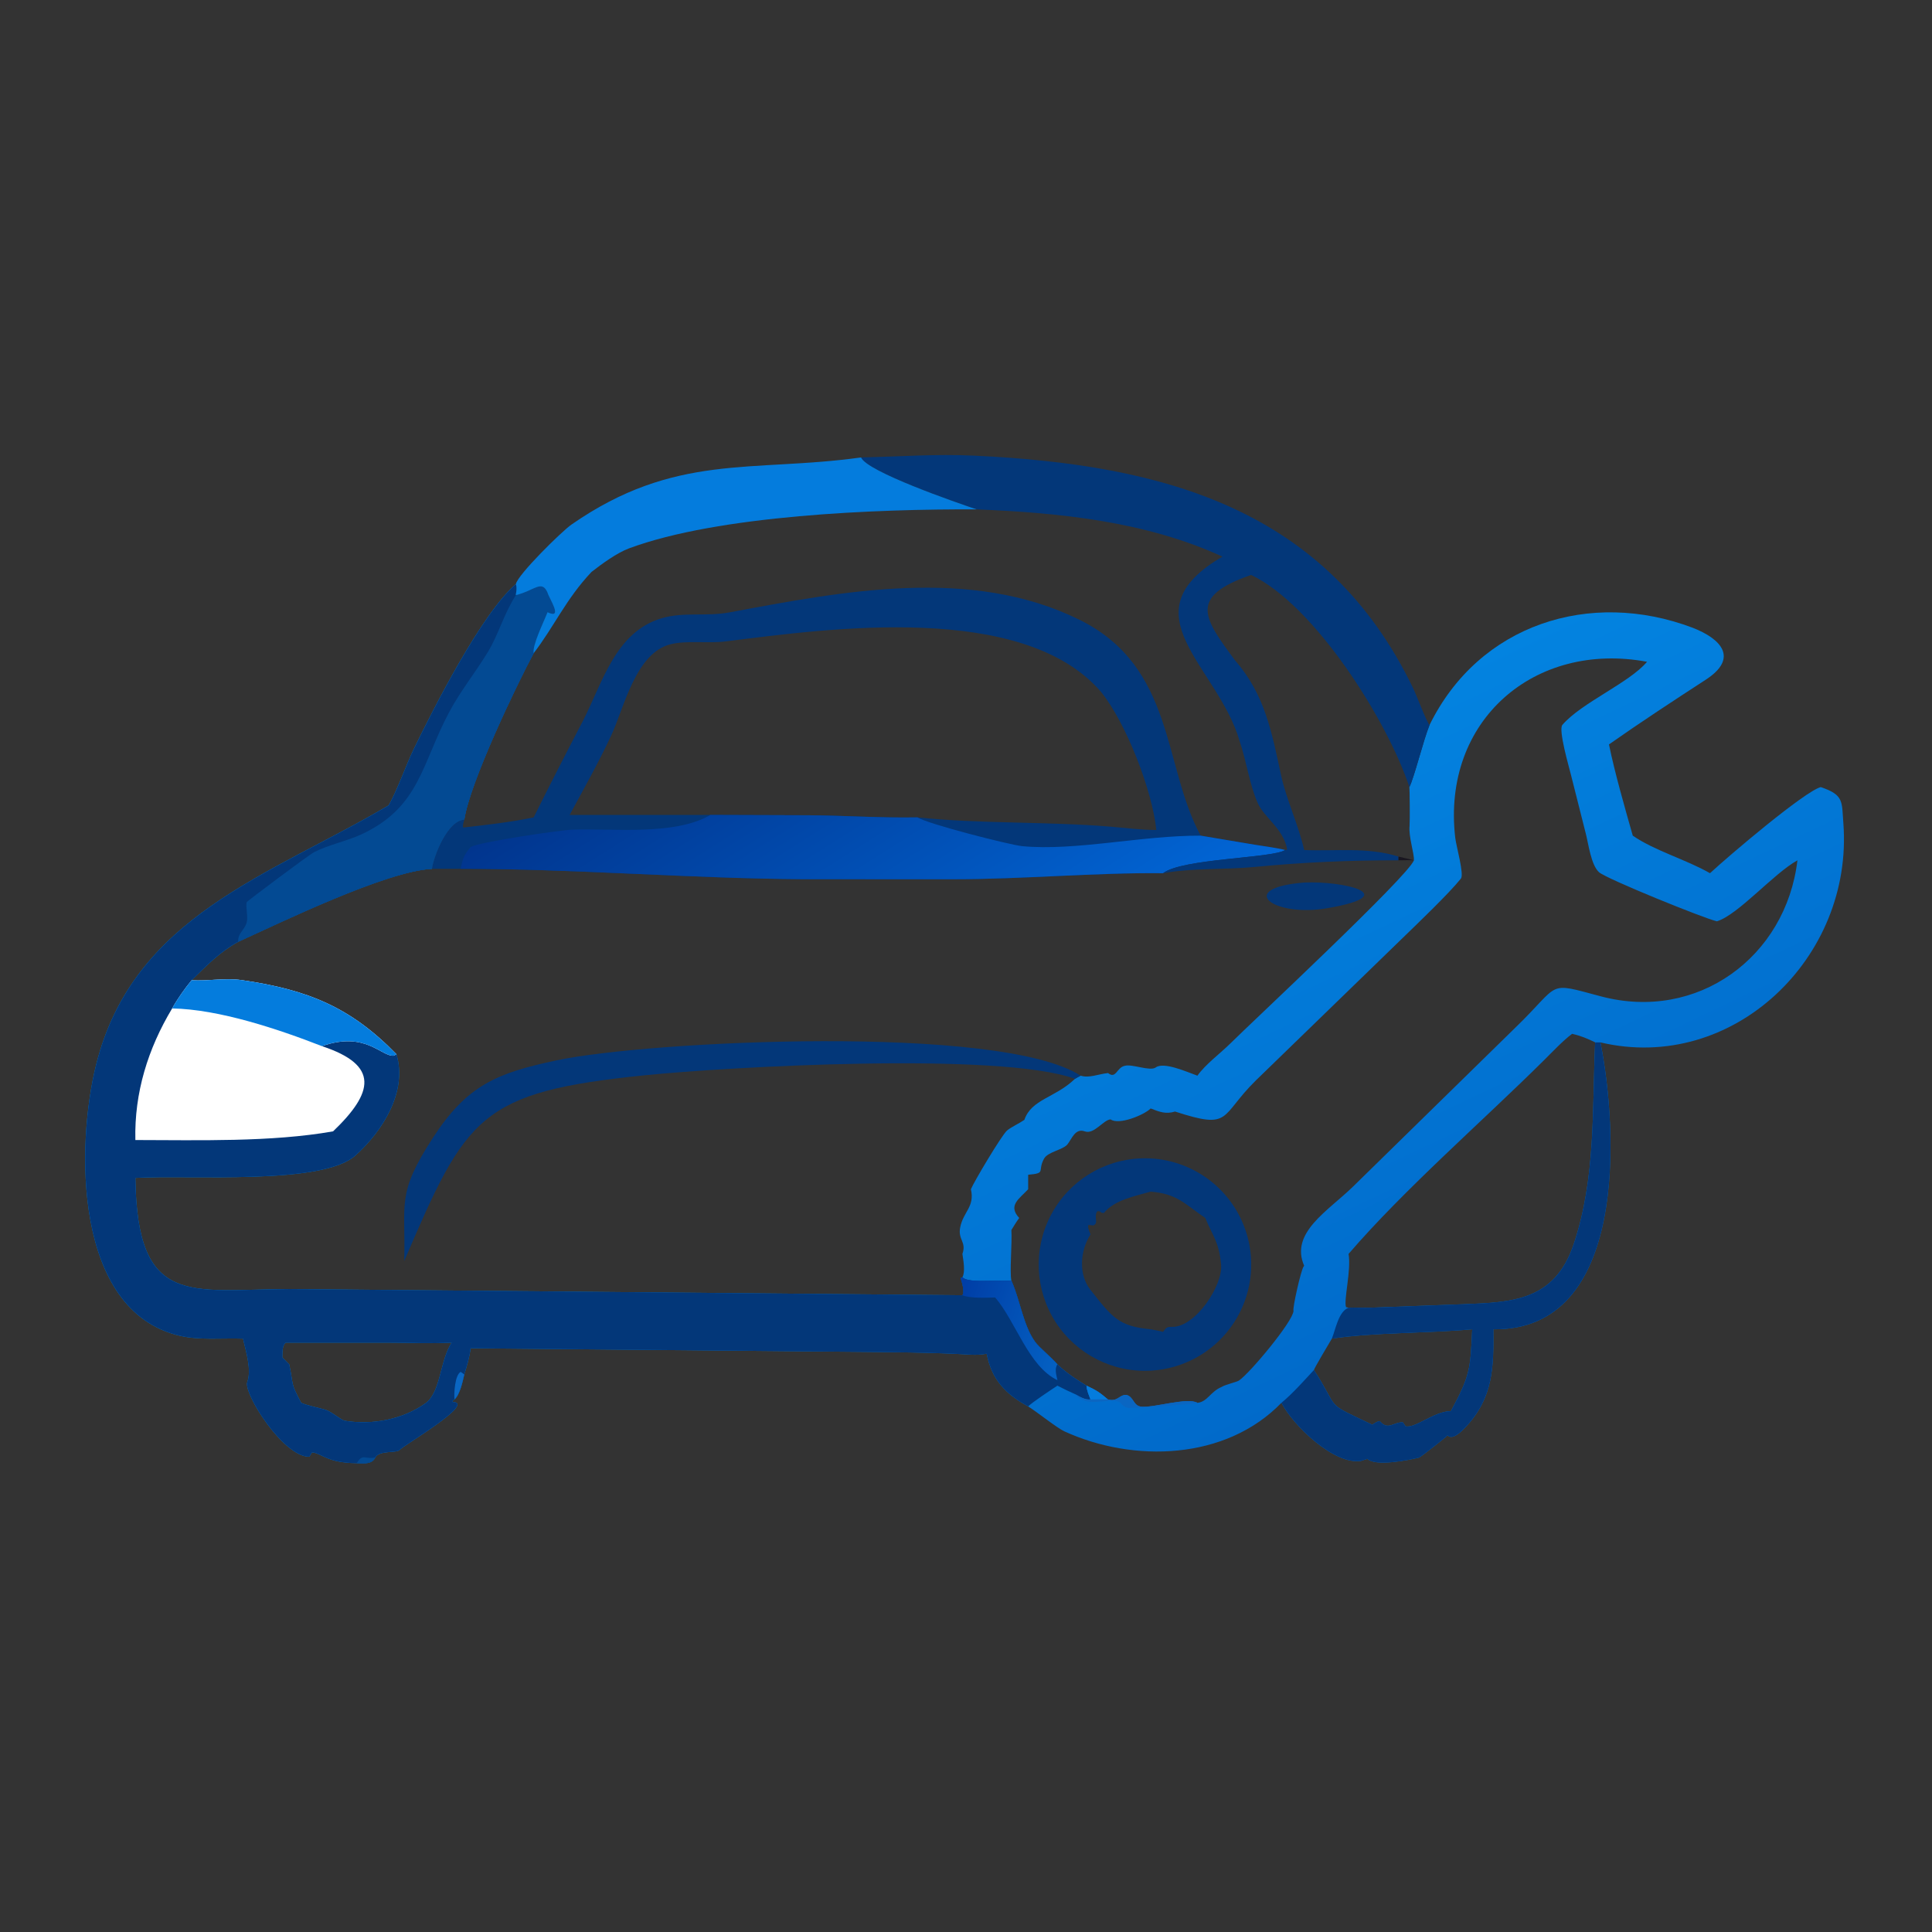 <?xml version="1.0" encoding="UTF-8" standalone="no"?>
<!DOCTYPE svg PUBLIC "-//W3C//DTD SVG 1.1//EN" "http://www.w3.org/Graphics/SVG/1.1/DTD/svg11.dtd">
<svg width="100%" height="100%" viewBox="0 0 1024 1024" version="1.1" xmlns="http://www.w3.org/2000/svg" xmlns:xlink="http://www.w3.org/1999/xlink" xml:space="preserve" xmlns:serif="http://www.serif.com/" style="fill-rule:evenodd;clip-rule:evenodd;stroke-linejoin:round;stroke-miterlimit:2;">
    <rect x="0" y="0" width="1024" height="1024" fill="#333333" stroke="none"/>
    <g transform="matrix(2,0,0,2,0,0)">
        <path d="M136.707,154.796C137.04,155.779 136.826,156.659 136.707,157.716C141.665,156.513 143.562,153.525 145.098,157.06C145.457,158.488 149.405,164.288 145.098,162.247C144.059,164.919 141.01,171.031 141.43,173.098C136.927,181.426 124.413,207.615 123.041,217.244C118.629,217.548 115.029,226.678 114.489,230.244C102.25,230.876 74.297,244.522 63.12,249.587C58.278,252.222 54.717,255.919 50.787,259.77C55.104,260.059 59.596,259.097 64.064,259.744C81.599,262.284 92.948,266.937 105.062,279.399C108.043,289.333 101.32,299.771 94.324,306.086C85.66,314.225 50.102,311.267 35.874,312.154C36.321,346.593 50.424,341.733 76.718,341.608L255.049,343.256C255.713,342.229 254.906,339.818 254.577,338.685L255.049,338.491C255.867,337.016 255.286,333.959 255.049,332.299C256.187,329.072 253.803,328.587 254.462,325.252C255.284,321.1 258.374,319.816 257.301,315.16C258.019,313.32 265.407,300.908 266.847,299.631C267.843,298.749 270.079,297.74 271.472,296.771C273.341,291.308 279.498,290.981 284.726,286.045L284.876,285.902C285.225,285.654 285.969,285.287 286.376,285.069C288.682,285.767 290.974,284.655 293.65,284.37C295.778,286.066 295.915,282.899 298.056,282.458C299.955,281.877 304.773,283.979 306.277,282.886C308.434,281.319 314.474,284.048 317.331,285.069C319.419,282.081 323.467,279.111 326.167,276.419C331.408,271.196 373.137,232.269 374.703,227.992C374.821,226.227 373.264,221.725 373.549,218.896C373.66,217.786 373.586,208.872 373.5,208.586C374.787,206.046 377.148,196.335 378.838,192.147C391.938,165.427 421.393,156.061 448.592,166.371C456.154,169.31 460.835,174.416 452.043,180.13C443.397,185.749 434.845,191.349 426.393,197.281C427.966,204.945 430.56,213.89 432.698,221.456C438.496,225.461 446.865,227.791 453.167,231.408C458.203,226.729 478.275,209.7 482.523,208.586C488.702,210.685 488.071,212.386 488.512,218.193C491.218,253.823 459.199,284.505 424.132,276.246C428.804,299.612 431.377,352.709 395.752,352.274C395.837,362.256 395.792,370.425 388.313,378.279C387.369,379.27 384.942,381.784 383.614,380.381C383.541,380.609 376.799,385.863 376.144,386.254C373.421,386.945 364.427,388.702 362.393,386.613C362.865,386.476 360.213,387.243 360.913,387.109C353.683,388.49 342.669,377.68 339.587,371.764C324.871,386.961 300.387,387.731 282.02,379.298C280.123,378.427 274.916,374.251 272.475,372.717C266.495,369.465 262.813,365.614 261.481,358.746C260.008,359.037 258.585,359.081 257.088,358.989C247.263,358.382 235.72,358.331 225.649,358.231L124.717,357.297C124.426,359.707 123.756,361.927 123.041,364.236C122.611,366.139 121.862,369.617 120.448,370.851L119.946,371.238L119.971,371.54C126.306,371.716 106.761,383.156 105.967,384.197C105.213,385.185 100.58,384.243 99.496,386.209C98.522,388.157 96.498,387.77 94.549,387.758C86.635,387.673 85.386,385.182 82.693,384.875L81.974,386.046C75.083,386.117 64.42,369.197 65.535,366.229C66.74,363.022 65.15,358.054 64.398,354.748C58.803,354.549 52.891,355.247 47.433,353.935C19.522,347.226 20.121,303.503 25.498,282.089C35.403,242.638 71.57,231.989 102.971,213.45C104.985,210.136 107.764,202.404 109.636,198.551C114.95,187.615 127.68,162.521 136.707,154.796ZM272.475,315.16C270.207,317.642 266.983,319.415 270.102,322.772C269.348,323.792 268.699,324.884 268.028,325.962C268.248,329.61 267.531,336.89 268.028,339.398L268.209,339.809C270.352,344.741 271.232,351.381 274.328,355.62C275.467,357.179 278.754,359.798 280.227,361.582C282.8,363.995 285.014,365.415 287.931,367.215C290.538,368.443 291.385,368.973 293.576,370.851C296.302,371.549 296.493,369.622 298.503,369.663C300.545,370.192 300.25,372.612 302.558,372.796C305.906,373.062 314.775,370.245 317.331,371.764C320.005,371.491 320.742,368.81 323.747,367.55C324.599,366.97 327.734,366.252 328.327,365.862C331.174,363.985 342.724,350.132 342.797,347.374C342.462,346.826 344.737,336.727 345.454,335.669L345.616,335.434C341.798,326.695 351.921,320.937 358.508,314.516L401.475,272.445C413.952,260.424 409.489,260.117 424.254,264.043C449.841,270.845 473.291,253.627 476.341,227.992C469.946,231.544 460.688,242.39 455.005,244.155C451.966,243.537 425.686,232.907 423.738,231.128C421.645,229.216 420.955,223.626 420.274,221.003L416.296,205.247C415.778,203.108 412.922,193.403 414.056,192.093C419.173,186.182 431.719,181.012 436.485,175.381C406.718,169.823 382.038,190.926 385.653,222.004C385.919,224.299 388.056,231.711 387.153,232.839C383.948,236.846 375.292,245.105 371.836,248.463L332.786,286.356C323.118,295.88 326.519,299.484 311.405,294.57C308.9,295.33 307.264,294.652 304.945,293.751C303.184,295.495 296.549,298.221 294.318,296.651C292.453,296.723 289.945,300.72 287.489,299.826C284.919,298.891 284.05,301.845 282.819,303.355C281.456,304.8 277.663,305.265 276.68,307.063C274.84,310.43 277.381,310.896 272.475,311.321L272.475,315.16ZM357.385,346.551C358.946,346.471 361.352,346.62 363.174,346.557L387.892,345.634C400.815,345.119 412.024,344.749 417.072,329.651C422.883,312.269 421.937,294.459 422.721,276.494C422.738,276.412 422.755,276.329 422.771,276.246C420.568,275.191 419.022,274.521 416.617,273.974C414.138,275.843 411.435,278.728 409.196,280.95C392.954,297.068 372.061,315.228 357.385,332.299C358.132,336.676 356.032,344.59 356.719,346.42L357.385,346.551ZM75.726,355.806C74.734,356.546 74.875,358.516 74.815,359.736L76.65,361.582C77.903,367.543 76.885,366.244 79.811,371.764C81.783,372.604 84.125,372.976 86.277,373.608C87.711,374.03 90.497,376.371 91.317,376.507C98.669,377.732 106.867,376.164 112.933,371.764C116.836,368.672 116.601,360.53 119.696,355.806C113.834,356.11 109.847,355.83 104.15,355.813L75.726,355.806ZM363.665,377.569C364.307,377.174 364.963,376.649 365.678,376.611L365.834,376.791C367.884,379.115 369.441,376.787 371.789,376.938L372.486,377.979C375.025,378.629 380.197,373.937 384.496,373.971C389.64,364.462 389.65,362.826 390.157,352.274C378.435,353.347 363.965,353.068 352.955,354.748C352.411,355.667 348.199,362.733 348.212,363.053C355.35,374.188 350.633,371.339 363.665,377.569Z" style="fill:url(#_Linear1);fill-rule:nonzero;"/>
    </g>
    <g transform="matrix(2,0,0,2,0,0)">
        <path d="M302.456,306.974C314.867,306.547 326.092,314.299 330.089,326.056C330.348,326.818 330.574,327.59 330.767,328.372C332.769,336.485 331.065,345.068 326.115,351.801C321.165,358.534 313.48,362.721 305.139,363.23C295.008,363.847 285.328,358.965 279.802,350.451C274.276,341.937 273.76,331.107 278.45,322.106C283.14,313.104 292.312,307.323 302.456,306.974ZM289.004,327.121C286.249,331.384 285.75,337.71 288.944,341.771C294.751,349.154 296.462,351.475 304.945,352.274C306,352.475 307.193,352.67 308.215,352.959C309.188,351.817 309.011,351.622 310.698,351.632C316.864,351.669 324.098,340.626 323.603,335.164C323.05,329.051 321.322,327.44 319.407,322.772C313.93,319.049 312.002,316.372 304.945,315.794C300.645,317.037 295.371,317.983 292.546,321.444C291.392,321.524 291.973,320.821 290.791,321.004C289.74,322.488 291.292,324.044 289.759,324.756L288.452,324.622C288.177,325.265 288.642,326.212 288.92,326.913L289.004,327.121Z" style="fill:rgb(3,55,121);fill-rule:nonzero;"/>
    </g>
    <g transform="matrix(2,0,0,2,0,0)">
        <path d="M136.707,154.796C137.04,155.779 136.826,156.659 136.707,157.716C141.665,156.513 143.562,153.525 145.098,157.06C145.457,158.488 149.405,164.288 145.098,162.247C144.059,164.919 141.01,171.031 141.43,173.098C136.927,181.426 124.413,207.615 123.041,217.244C118.629,217.548 115.029,226.678 114.489,230.244C102.25,230.876 74.297,244.522 63.12,249.587C58.278,252.222 54.717,255.919 50.787,259.77C55.104,260.059 59.596,259.097 64.064,259.744C81.599,262.284 92.948,266.937 105.062,279.399C108.043,289.333 101.32,299.771 94.324,306.086C85.66,314.225 50.102,311.267 35.874,312.154C36.321,346.593 50.424,341.733 76.718,341.608L255.049,343.256C255.713,342.229 254.906,339.818 254.577,338.685L255.049,338.491C256.241,339.681 260.36,339.431 262.189,339.429L268.028,339.398L268.209,339.809C270.352,344.741 271.232,351.381 274.328,355.62C275.467,357.179 278.754,359.798 280.227,361.582C282.8,363.995 285.014,365.415 287.931,367.215C288.062,368.63 288.494,369.543 289.004,370.851C287.57,371.07 286.162,370.126 284.876,369.452C283.233,368.713 281.822,368.049 280.227,367.215C278.785,368.161 273.464,371.67 272.475,372.717C266.495,369.465 262.813,365.614 261.481,358.746C260.008,359.037 258.585,359.081 257.088,358.989C247.263,358.382 235.72,358.331 225.649,358.231L124.717,357.297C124.426,359.707 123.756,361.927 123.041,364.236C122.611,366.139 121.862,369.617 120.448,370.851L119.946,371.238L119.971,371.54C126.306,371.716 106.761,383.156 105.967,384.197C105.213,385.185 100.58,384.243 99.496,386.209C98.522,388.157 96.498,387.77 94.549,387.758C86.635,387.673 85.386,385.182 82.693,384.875L81.974,386.046C75.083,386.117 64.42,369.197 65.535,366.229C66.74,363.022 65.15,358.054 64.398,354.748C58.803,354.549 52.891,355.247 47.433,353.935C19.522,347.226 20.121,303.503 25.498,282.089C35.403,242.638 71.57,231.989 102.971,213.45C104.985,210.136 107.764,202.404 109.636,198.551C114.95,187.615 127.68,162.521 136.707,154.796ZM74.815,359.736L76.65,361.582C77.903,367.543 76.885,366.244 79.811,371.764C81.783,372.604 84.125,372.976 86.277,373.608C87.711,374.03 90.497,376.371 91.317,376.507C98.669,377.732 106.867,376.164 112.933,371.764C116.836,368.672 116.601,360.53 119.696,355.806C113.834,356.11 109.847,355.83 104.15,355.813L75.726,355.806C74.734,356.546 74.875,358.516 74.815,359.736Z" style="fill:rgb(3,55,121);fill-rule:nonzero;"/>
    </g>
    <g transform="matrix(2,0,0,2,0,0)">
        <path d="M50.787,259.77C55.104,260.059 59.596,259.097 64.064,259.744C81.599,262.284 92.948,266.937 105.062,279.399L104.372,279.765C101.049,280.092 96.909,273.147 85.31,277.238C100.646,282.291 98.978,289.568 88.271,299.819C71.893,302.718 52.422,302.132 35.874,302.119C35.576,289.593 39.213,277.904 45.618,267.249C47.008,264.731 48.951,261.983 50.787,259.77Z" style="fill:white;fill-rule:nonzero;"/>
    </g>
    <g transform="matrix(2,0,0,2,0,0)">
        <path d="M50.787,259.77C55.104,260.059 59.596,259.097 64.064,259.744C81.599,262.284 92.948,266.937 105.062,279.399L104.372,279.765C101.049,280.092 96.909,273.147 85.31,277.238C73.811,272.752 58.002,267.445 45.618,267.249C47.008,264.731 48.951,261.983 50.787,259.77Z" style="fill:rgb(4,124,221);fill-rule:nonzero;"/>
    </g>
    <g transform="matrix(2,0,0,2,0,0)">
        <path d="M136.707,157.716C141.665,156.513 143.562,153.525 145.098,157.06C145.457,158.488 149.405,164.288 145.098,162.247C144.059,164.919 141.01,171.031 141.43,173.098C136.927,181.426 124.413,207.615 123.041,217.244C118.629,217.548 115.029,226.678 114.489,230.244C102.25,230.876 74.297,244.522 63.12,249.587C62.979,247.304 64.724,246.624 65.357,244.529C65.801,243.062 65.084,240.563 65.364,239.071C65.393,238.92 81.723,226.591 83.378,225.759C87.125,223.873 91.939,222.893 95.773,221.116C111.235,213.949 111.728,202.447 118.986,188.819C122.124,182.927 125.941,178.334 129.332,172.716C132.197,167.97 133.322,163.118 136.707,157.716Z" style="fill:rgb(3,74,147);fill-rule:nonzero;"/>
    </g>
    <g transform="matrix(2,0,0,2,0,0)">
        <path d="M255.049,343.256C255.713,342.229 254.906,339.818 254.577,338.685L255.049,338.491C256.241,339.681 260.36,339.431 262.189,339.429L268.028,339.398L268.209,339.809C270.352,344.741 271.232,351.381 274.328,355.62C275.467,357.179 278.754,359.798 280.227,361.582C279.384,362.802 279.964,364.355 280.227,365.761C272.56,362.093 269.211,350.238 263.729,343.845C261.447,343.905 257.08,344.127 255.049,343.256Z" style="fill:url(#_Linear2);fill-rule:nonzero;"/>
    </g>
    <g transform="matrix(2,0,0,2,0,0)">
        <path d="M120.448,370.851C120.273,369.274 120.55,364.391 122.083,363.561L123.041,364.236C122.611,366.139 121.862,369.617 120.448,370.851Z" style="fill:rgb(10,102,194);fill-rule:nonzero;"/>
    </g>
    <g transform="matrix(2,0,0,2,0,0)">
        <path d="M94.549,387.758C96.138,384.989 96.888,386.926 99.496,386.209C98.522,388.157 96.498,387.77 94.549,387.758Z" style="fill:rgb(3,74,147);fill-rule:nonzero;"/>
    </g>
    <g transform="matrix(2,0,0,2,0,0)">
        <path d="M422.771,276.246L424.132,276.246C428.804,299.612 431.377,352.709 395.752,352.274C395.837,362.256 395.792,370.425 388.313,378.279C387.369,379.27 384.942,381.784 383.614,380.381C383.541,380.609 376.799,385.863 376.144,386.254C373.421,386.945 364.427,388.702 362.393,386.613C362.865,386.476 360.213,387.243 360.913,387.109C353.683,388.49 342.669,377.68 339.587,371.764C342.544,369.336 345.558,365.915 348.212,363.053C355.35,374.188 350.633,371.339 363.665,377.569C364.307,377.174 364.963,376.649 365.678,376.611L365.834,376.791C367.884,379.115 369.441,376.787 371.789,376.938L372.486,377.979C375.025,378.629 380.197,373.937 384.496,373.971C389.64,364.462 389.65,362.826 390.157,352.274C378.435,353.347 363.965,353.068 352.955,354.748C353.961,352.294 354.704,347.559 357.385,346.551C358.946,346.471 361.352,346.62 363.174,346.557L387.892,345.634C400.815,345.119 412.024,344.749 417.072,329.651C422.883,312.269 421.937,294.459 422.721,276.494C422.738,276.412 422.755,276.329 422.771,276.246Z" style="fill:rgb(3,55,121);fill-rule:nonzero;"/>
    </g>
    <g transform="matrix(2,0,0,2,0,0)">
        <path d="M287.931,367.215C290.538,368.443 291.385,368.973 293.576,370.851C296.302,371.549 296.493,369.622 298.503,369.663C300.545,370.192 300.25,372.612 302.558,372.796C305.906,373.062 314.775,370.245 317.331,371.764C316.548,372.093 301.182,373.183 299.834,373.098C298.04,373.494 296.779,371.519 296.622,371.478C292.901,370.495 288.014,373.219 284.876,369.452C286.162,370.126 287.57,371.07 289.004,370.851C288.494,369.543 288.062,368.63 287.931,367.215Z" style="fill:rgb(10,102,194);fill-rule:nonzero;"/>
    </g>
    <g transform="matrix(2,0,0,2,0,0)">
        <path d="M287.931,367.215C290.538,368.443 291.385,368.973 293.576,370.851C292.024,370.827 290.557,370.803 289.004,370.851C288.494,369.543 288.062,368.63 287.931,367.215Z" style="fill:rgb(4,124,221);fill-rule:nonzero;"/>
    </g>
    <g transform="matrix(2,0,0,2,0,0)">
        <path d="M345.616,233.885C355.883,233.397 372.17,237.156 351.769,240.682C337.338,243.184 327.278,235.342 345.616,233.885Z" style="fill:rgb(3,55,121);fill-rule:nonzero;"/>
    </g>
    <g transform="matrix(2,0,0,2,0,0)">
        <path d="M141.43,216.612C145.693,208.016 150.052,199.52 154.497,191.012C159.647,180.987 163.037,167.519 175.301,163.851C181.144,162.103 187.166,163.439 193.346,162.285C223.411,156.667 257.355,150.078 286.027,164.224C311.475,176.779 308.121,202.97 318.194,221.456L332.64,223.881C335.012,224.272 338.342,224.679 340.58,225.264C337.2,227.469 313.333,227.475 308.215,231.408C290.302,231.214 271.257,233.006 252.648,233.008L212.916,232.996C182.81,232.821 152.186,230.218 122.05,230.244L114.489,230.244C115.029,226.678 118.629,217.548 123.041,217.244C122.847,218.014 122.567,218.621 122.741,219.307C128.843,218.619 135.441,217.879 141.43,216.612ZM188.276,215.964L214.255,216.051C223.909,216.112 233.507,216.8 243.15,216.612C259.335,218.335 277.318,217.687 294.107,219.057C298.167,219.388 302.385,219.965 306.436,219.957C305.4,209.572 298.413,191.505 291.759,183.331C271.11,159.42 219.75,166.526 192.536,169.951C187.92,170.601 182.097,169.627 177.667,170.746C168.432,173.079 165.392,187.553 161.988,194.881C158.646,202.074 154.752,208.983 150.959,215.964L188.276,215.964Z" style="fill:rgb(3,55,121);fill-rule:nonzero;"/>
    </g>
    <g transform="matrix(2,0,0,2,0,0)">
        <path d="M188.276,215.964L214.255,216.051C223.909,216.112 233.507,216.8 243.15,216.612C245.413,218.229 267.581,223.925 270.916,224.242C284.946,225.574 302.526,221.396 318.194,221.456L332.64,223.881C335.012,224.272 338.342,224.679 340.58,225.264C337.2,227.469 313.333,227.475 308.215,231.408C290.302,231.214 271.257,233.006 252.648,233.008L212.916,232.996C182.81,232.821 152.186,230.218 122.05,230.244C122.713,227.312 122.864,226.742 124.717,224.489C126.796,223.14 148.507,219.986 151.588,219.871C162.24,219.474 178.728,221.543 188.276,215.964Z" style="fill:url(#_Linear3);fill-rule:nonzero;"/>
    </g>
    <g transform="matrix(2,0,0,2,0,0)">
        <path d="M228.187,121.223C238.443,121.017 247.823,120.26 258.298,120.757C308.661,123.143 351.601,134.88 374.503,182.4C375.548,184.569 377.868,190.894 378.838,192.147C377.148,196.335 374.787,206.046 373.5,208.586C367.752,191.114 348.439,160.386 331.558,152.367C314.837,158.149 318.96,163.737 327.303,175.016C335.317,184.195 337.044,194.2 339.545,205.661C340.876,211.762 344.201,218.889 345.616,225.264C353.954,225.616 362.431,224.417 370.619,227.005L370.619,227.992C357.646,227.966 345.33,228.51 332.4,229.76C324.526,230.521 315.995,229.982 308.215,231.408C313.333,227.475 337.2,227.469 340.58,225.264L341.126,225.145C340.178,219.671 335.054,216.726 333.309,212.815C331.145,207.963 330.337,201.71 328.503,196.377C322.803,176.524 298.042,162.604 323.959,147.513C303.754,138.214 280.789,135.867 258.831,134.994C253.38,133.164 229.759,125.008 228.187,121.223Z" style="fill:rgb(3,55,121);fill-rule:nonzero;"/>
    </g>
    <g transform="matrix(2,0,0,2,0,0)">
        <path d="M136.707,154.796C137.173,152.311 148.876,140.799 151.433,139.022C178.854,119.968 199.276,125.211 227.901,121.265L228.187,121.223C229.759,125.008 253.38,133.164 258.831,134.994C232.386,134.866 190.411,136.526 166.712,145.316C163.487,146.512 159.445,149.468 156.765,151.563C150.011,158.697 146.854,166.048 141.43,173.098C141.01,171.031 144.059,164.919 145.098,162.247C149.405,164.288 145.457,158.488 145.098,157.06C143.562,153.525 141.665,156.513 136.707,157.716C136.826,156.659 137.04,155.779 136.707,154.796Z" style="fill:rgb(4,124,221);fill-rule:nonzero;"/>
    </g>
    <g transform="matrix(2,0,0,2,0,0)">
        <path d="M107.122,334.189C107.566,318.704 104.936,316.586 114.765,301.463C123.831,287.514 131.735,284.352 147.508,281.001C171.824,275.836 265.059,271.272 286.376,285.069C285.969,285.287 285.225,285.654 284.876,285.902C264.908,278.628 192.465,282.76 170.818,284.964C127.162,289.411 123.589,295.671 107.122,334.189Z" style="fill:rgb(3,55,121);fill-rule:nonzero;"/>
    </g>
    <g transform="matrix(2,0,0,2,0,0)">
        <path d="M370.619,227.005C371.981,227.323 373.353,227.63 374.703,227.992C373.48,227.924 371.871,227.983 370.619,227.992L370.619,227.005Z" style="fill:rgb(25,22,31);fill-rule:nonzero;"/>
    </g>
    <defs>
        <linearGradient id="_Linear1" x1="0" y1="0" x2="1" y2="0" gradientUnits="userSpaceOnUse" gradientTransform="matrix(-68.138,-143.158,143.158,-68.138,403.777,343.314)"><stop offset="0" style="stop-color:rgb(1,106,202);stop-opacity:1"/><stop offset="1" style="stop-color:rgb(3,131,224);stop-opacity:1"/></linearGradient>
        <linearGradient id="_Linear2" x1="0" y1="0" x2="1" y2="0" gradientUnits="userSpaceOnUse" gradientTransform="matrix(29.181,9.762,-9.762,29.181,253.513,345.439)"><stop offset="0" style="stop-color:rgb(0,62,166);stop-opacity:1"/><stop offset="1" style="stop-color:rgb(4,97,195);stop-opacity:1"/></linearGradient>
        <linearGradient id="_Linear3" x1="0" y1="0" x2="1" y2="0" gradientUnits="userSpaceOnUse" gradientTransform="matrix(60.321,96.265,-96.265,60.321,199.461,177.841)"><stop offset="0" style="stop-color:rgb(1,53,142);stop-opacity:1"/><stop offset="1" style="stop-color:rgb(1,102,214);stop-opacity:1"/></linearGradient>
    </defs>
</svg>
